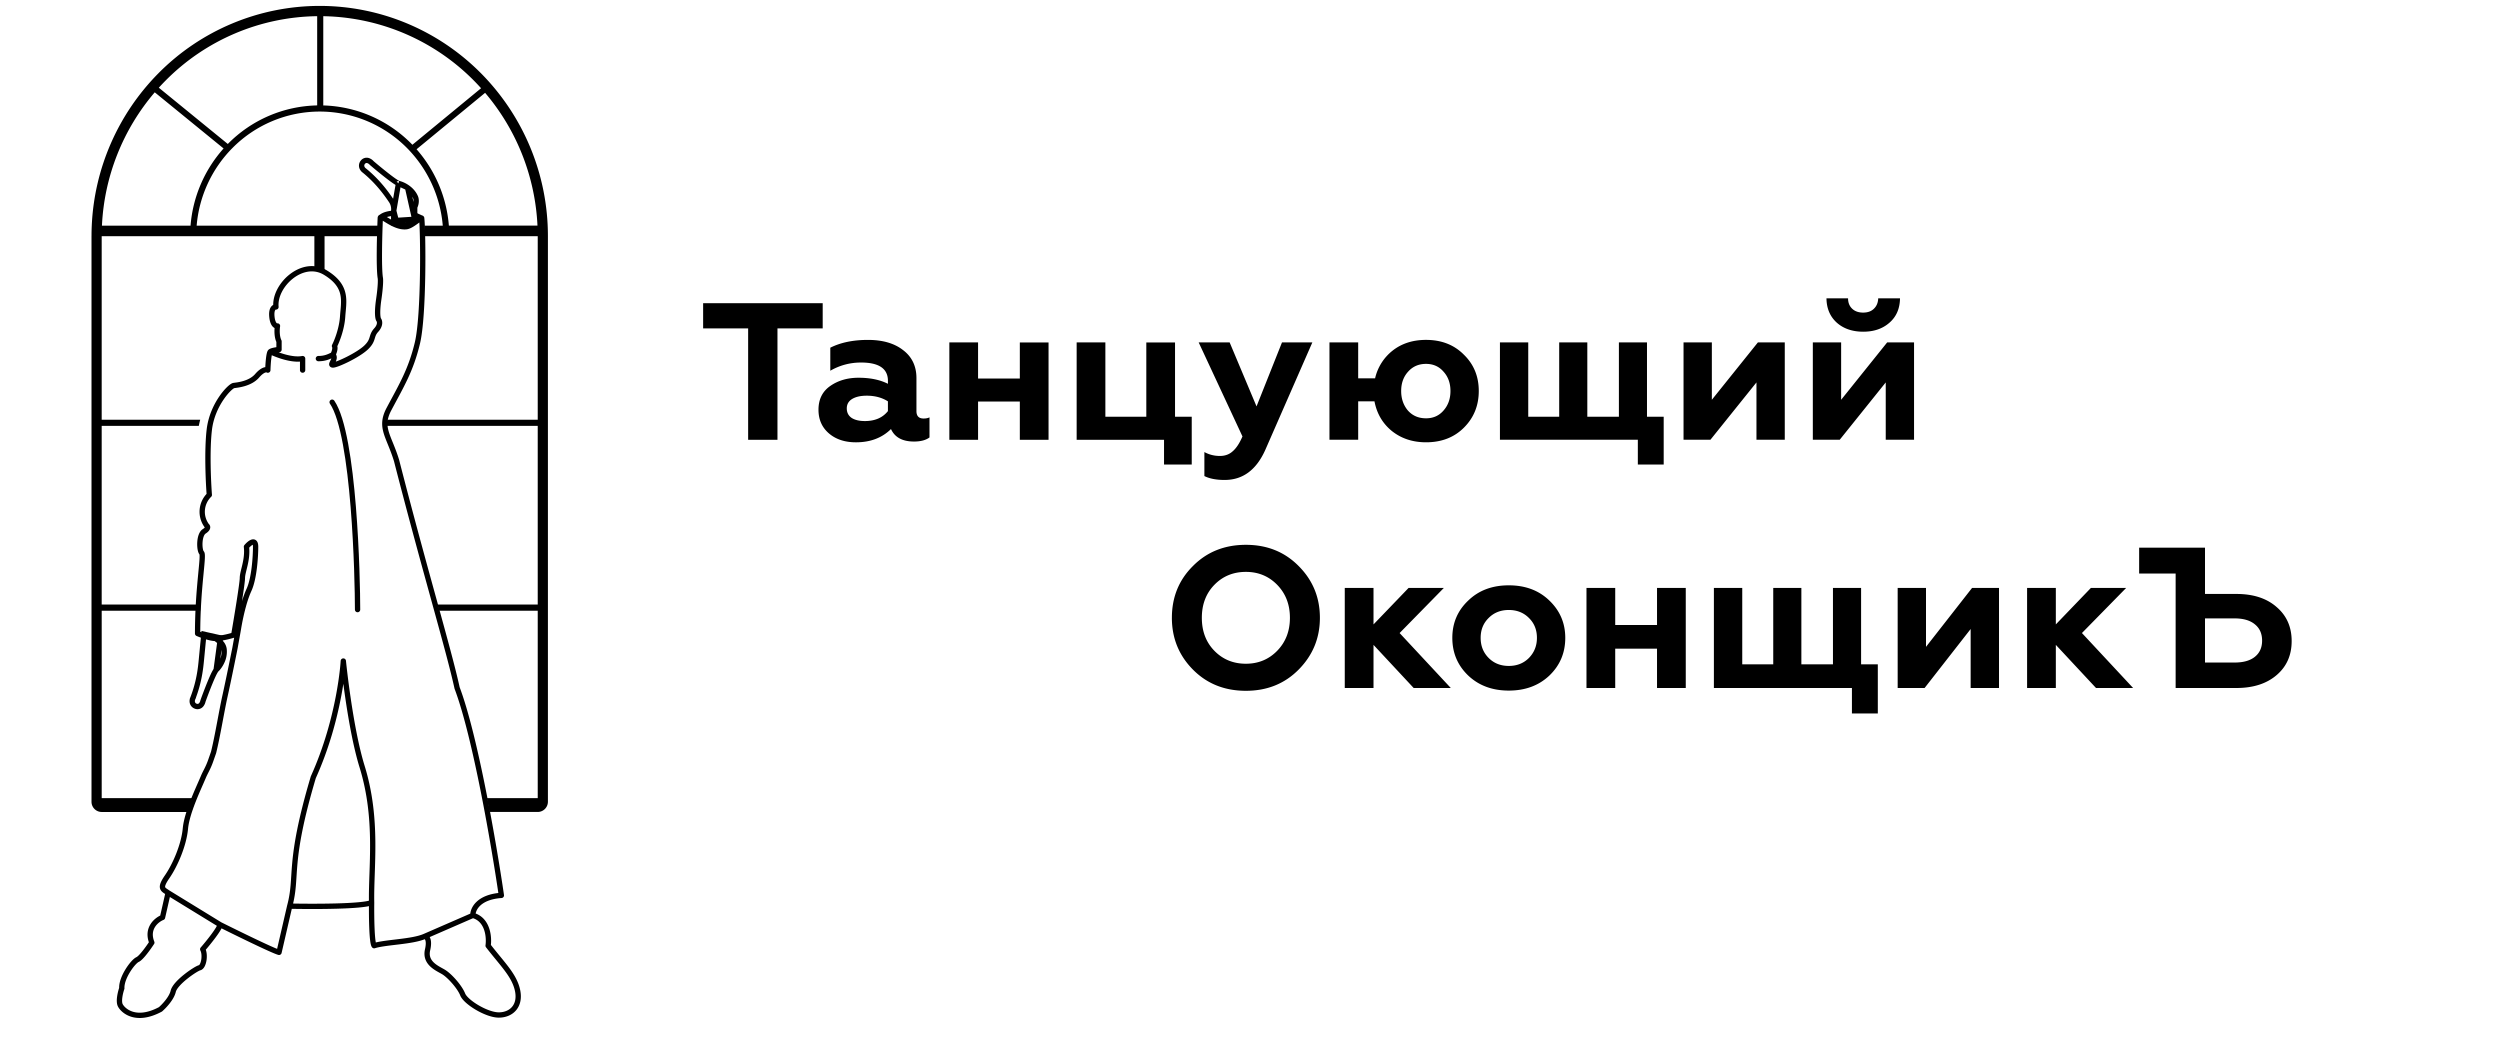 <svg width="207" height="87" viewBox="0 0 207 87" fill="none" xmlns="http://www.w3.org/2000/svg"><path d="M58.219 27.19v-2.083h9.9v2.084h-3.745v9.222h-2.428v-9.222zm18.254 7.463q.303 0 .489-.097v1.664q-.455.339-1.282.339-1.433 0-1.906-1.034-1.113 1.098-2.9 1.098-1.383 0-2.243-.742-.86-.743-.86-1.955 0-1.292.978-1.97.978-.68 2.344-.679 1.434 0 2.428.501v-.242q0-1.52-2.226-1.519-1.366 0-2.546.679V28.79q1.281-.646 3.12-.646 1.82 0 2.9.84 1.113.84 1.113 2.325v2.73q0 .614.59.614m-2.952-.614v-.808q-.741-.468-1.754-.468-.758 0-1.214.275-.438.274-.438.775 0 .517.404.791.405.26 1.097.259 1.248 0 1.905-.824m7.464 2.374h-2.378v-8.06h2.378v2.989h3.458v-2.988h2.378v8.06h-2.378v-3.166h-3.458zm17.692 2.052h-2.294v-2.052h-7.235v-8.06h2.378v6.154h3.39v-6.153h2.378v6.154h1.383zm2.734 1.276q-1.045 0-1.687-.323V37.43q.59.323 1.282.323.64 0 1.063-.388.438-.371.809-1.227l-3.626-7.785h2.564l2.226 5.297 2.108-5.297h2.513l-3.896 8.9q-1.113 2.486-3.356 2.487m16.664-3.118q-1.67 0-2.85-.953-1.13-.936-1.417-2.439h-1.349v3.182h-2.378v-8.06h2.378v2.973h1.4a4.07 4.07 0 0 1 1.45-2.294q1.131-.888 2.766-.888 1.923 0 3.137 1.227 1.231 1.196 1.231 3.005t-1.231 3.036q-1.214 1.212-3.137 1.211m0-1.986q.894 0 1.451-.646.573-.647.573-1.615 0-.97-.573-1.6-.558-.646-1.451-.646-.91 0-1.484.647-.573.63-.573 1.599 0 .952.556 1.615.573.645 1.501.646m19.68 3.828h-2.141v-2.052h-11.418v-8.06h2.344v6.154h2.563v-6.153h2.328v6.154h2.615v-6.154h2.326v6.154h1.383zm3.869-2.052h-2.226v-8.06h2.344v4.75l3.812-4.75h2.226v8.06h-2.344v-4.748zm10.705 0h-2.226v-8.06h2.344v4.75l3.811-4.75h2.226v8.06h-2.344v-4.748zm1.956-8.947q-1.349 0-2.192-.743-.845-.76-.86-2.02h1.787q0 .534.338.857.336.323.911.323.572 0 .894-.323.336-.324.353-.856h1.805q-.017 1.275-.877 2.019-.843.742-2.159.742m-53.742 26.413q1.047 1.08 2.617 1.08 1.553 0 2.6-1.08 1.046-1.08 1.046-2.722 0-1.644-1.046-2.723-1.047-1.08-2.6-1.08-1.57 0-2.617 1.08-1.03 1.062-1.03 2.723t1.03 2.722m-3.51-2.722q0-2.558 1.738-4.284 1.74-1.76 4.389-1.76 2.634 0 4.372 1.76 1.756 1.76 1.756 4.284 0 2.506-1.756 4.283-1.738 1.76-4.372 1.76-2.65 0-4.389-1.76t-1.739-4.283m16.695 5.81h-2.38v-8.284h2.38v3.021l2.904-3.021h2.92l-3.663 3.735 4.238 4.55h-3.073l-3.326-3.57zm8.872-4.15q0 .996.659 1.66.658.664 1.671.664t1.671-.664q.659-.68.659-1.66 0-.996-.659-1.644-.658-.664-1.671-.664t-1.671.664q-.659.648-.659 1.644m-2.346 0q0-1.843 1.317-3.088 1.3-1.262 3.359-1.262t3.36 1.262q1.316 1.26 1.316 3.088 0 1.86-1.316 3.121-1.317 1.245-3.36 1.245t-3.359-1.245q-1.317-1.262-1.317-3.121m13.488 4.15h-2.38v-8.284h2.38v3.071h3.461v-3.071h2.38v8.285h-2.38V53.71h-3.461zm21.743 2.109h-2.144v-2.108H141.91V48.68h2.348v6.325h2.566V48.68h2.329v6.325h2.616V48.68h2.33v6.325h1.384zm3.873-2.108h-2.229V48.68h2.346v4.88l3.815-4.88h2.23v8.285h-2.348v-4.882zm10.867 0h-2.38V48.68h2.38v3.021l2.904-3.021h2.92l-3.663 3.735 4.237 4.55h-3.072l-3.326-3.57zm14.951 0h-5.031v-9.48h-3.022v-2.142h5.453v3.835h2.6q2.11 0 3.343 1.096 1.232 1.062 1.232 2.806t-1.232 2.805q-1.25 1.08-3.343 1.08m-2.6-5.762v3.653h2.465q1.063 0 1.654-.465.608-.482.609-1.345 0-.88-.609-1.361-.591-.482-1.654-.482z" fill="#000"/><path fill-rule="evenodd" clip-rule="evenodd" d="M7.578 19.528q0-.413.019-.823a19.15 19.15 0 0 1 5.515-12.632A18.8 18.8 0 0 1 26.472.489c5.011 0 9.817 2.008 13.36 5.584a19.15 19.15 0 0 1 5.535 13.455V66.38c0 .47-.377.85-.843.85h-3.996q-.106-.57-.22-1.147h4.216V50.567H36.35l-.14-.51h8.314V35.263h-12.48a2 2 0 0 1 .018-.51h12.462V19.555h-9.367a40 40 0 0 0-.028-.872h1.532a10.36 10.36 0 0 0-2.958-6.424 10.18 10.18 0 0 0-7.23-3.022 10.18 10.18 0 0 0-7.23 3.022 10.36 10.36 0 0 0-2.96 6.424h15.352c-.01.268-.02.564-.027.872h-4.735v2.89a2.1 2.1 0 0 0-.843-.192v-2.698H8.42v15.198h8.158a6 6 0 0 0-.116.51H8.42v14.794h8.183q-.015.249-.026.51H8.421v15.517h7.838a17 17 0 0 0-.422 1.148H8.42a.846.846 0 0 1-.843-.85V19.527M20.22 50.566q.061-.25.135-.51h-.412l-.082.51zm24.283-31.884a18.3 18.3 0 0 0-4.336-10.996l-5.676 4.673a10.88 10.88 0 0 1 2.676 6.323zm-4.67-11.377-5.686 4.681-.087-.088a10.68 10.68 0 0 0-7.293-3.168V1.341a17.97 17.97 0 0 1 13.066 5.964M26.262 1.34v7.388a10.68 10.68 0 0 0-7.377 3.17l-.023.023-5.712-4.658q.271-.3.558-.589A17.97 17.97 0 0 1 26.262 1.34M15.777 18.683a10.88 10.88 0 0 1 2.736-6.39l-5.7-4.649a18.3 18.3 0 0 0-4.372 11.04z" fill="#000"/><path d="M18.216 76.559c0 .306-.955 1.488-1.432 2.04.252.468.084 1.446-.253 1.53-.337.086-2.022 1.233-2.19 1.956-.136.578-.76 1.233-1.054 1.488-2.064 1.105-3.117.085-3.328-.34-.169-.34.014-1.077.126-1.403-.042-.893.927-2.21 1.306-2.38.304-.136.913-.992 1.18-1.403-.472-1.19.393-1.885.885-2.083l.463-2.041m4.297 2.636c1.418.708 4.381 2.16 4.887 2.295l.884-3.826m-5.771 1.53-4.297-2.635m0 0c-.421-.298-.758-.34-.084-1.318s1.39-2.636 1.516-3.996 1.096-3.342 1.475-4.251c.184-.443.395-.74.605-1.335l.253-.723c.337-1.36.658-3.384.953-4.701.295-1.318.817-3.929.817-3.929s.236-1.3.279-1.555c.042-.256.337-2.084.884-3.274.438-.952.548-2.777.548-3.57 0-.715-.506-.298-.758 0 .126 1.105-.337 2.04-.337 2.592 0 .443-.478 3.33-.717 4.72 0 0-.958.304-1.542.28-.584-.026-1.449-.408-1.449-.408 0-3.826.548-6.462.337-6.675-.21-.212-.252-1.488.211-1.785.37-.238.295-.411.21-.468a1.95 1.95 0 0 1 .211-2.55c-.084-1.092-.202-3.699 0-5.4.253-2.125 1.727-3.613 2.022-3.655.295-.043 1.348-.128 1.938-.808.472-.544.787-.539.885-.468.014-.467.076-1.428.21-1.53m1.601 45.912c1.952.043 6.042.043 6.783-.297m-6.783.297c.687-2.55-.194-3.443 1.954-10.67 2.233-4.949 2.486-9.625 2.486-9.625s.547 5.484 1.559 8.757c1.35 4.375.72 8.386.784 11.24m0 0c-.014 1.092.009 3.334.21 3.572.927-.298 3.134-.314 4.171-.766m0 0c.169 0 .455.221.253 1.106-.253 1.105.8 1.53 1.306 1.828.505.297 1.348 1.233 1.6 1.87.254.638 1.98 1.7 2.992 1.7 1.011 0 1.811-.722 1.559-1.997-.253-1.276-1.264-2.21-2.444-3.741.099-.695-.017-2.168-1.264-2.509m-4.002 1.743 4.002-1.743m0 0c-.014-.495.439-1.521 2.36-1.657-.59-4.053-2.149-13.162-3.666-17.175-.7-3.206-2.696-9.795-5.013-18.833-.632-2.058-1.44-2.72-.632-4.25 1.012-1.914 1.812-3.19 2.36-5.485s.479-9.225.352-10.33m0 0c-.032-.116-.8.65-1.263.705-1.054.128-2.165-1.113-2.165-.705m3.428 0-.505-.23m-2.923.23c-.056 1.275-.135 4.047 0 4.931.028.114.042.63-.126 1.786-.169 1.156-.07 1.615 0 1.7.084.113.16.442-.21.85-.464.51-.17.808-.843 1.446-.674.637-2.402 1.445-2.739 1.445s.337-.51 0-.85m3.918-11.308c.048-.105.311-.332.985-.4M27.568 29.37c.085-.156.228-.519.127-.723.196-.382.606-1.403.674-2.423.084-1.275.463-2.508-1.433-3.656-1.895-1.148-4.254 1.063-4.086 2.848-.14-.014-.404.128-.337.808s.337.794.463.765c-.042.255-.075.868.127 1.276v.68c-.183.014-.582.068-.716.17m5.181.255c-.317.15-.632.323-1.206.323m-3.975-.578c.524.263 1.793.748 2.67.578v.952" stroke="#000" stroke-width=".439" stroke-linecap="round" stroke-linejoin="round"/><path d="M32.6 17.454v-.013l.005-.052a1.25 1.25 0 0 0-.21-.77c-.319-.471-1.049-1.543-2.226-2.498a.56.56 0 0 1-.194-.24.44.44 0 0 1 .07-.447.396.396 0 0 1 .47-.124.7.7 0 0 1 .264.19c.322.275.816.686 1.268 1.037.229.178.445.34.62.459q.133.09.224.142.045.025.075.039.027.011.028.01m-.395 2.267.395-2.266m-.395 2.266-.003.016v.919l.122.057.09-.193m-.209-.8.208.8m.187-3.065c.219.049.497.167.756.353m-.756-.353.756.353m-.943 2.712-.089.193h.003l.005.003.087.037c.057.023.137.053.228.08.174.053.427.11.65.066.143-.029.29-.11.386-.171q.08-.05.128-.086l.038-.028.005-.004.005-.004.003-.002.001-.001m-1.45-.083 1.321-.085m-.378-2.627c.26.186.51.448.656.79.064.151.104.47-.067.817v1.02m-.59-2.627.59 2.627m-.081.167-.13-.167m.13.167-.13-.167m.13.167.08-.063v-.104M18.21 53.143l.02-.123.033-.2-.195-.043-.955-.214-.232-.052-.023.239-.054.55-.123 1.275-.006.064c-.061.64-.173 1.802-.706 3.175a.57.57 0 0 0-.05.304.43.43 0 0 0 .282.353.394.394 0 0 0 .468-.128.7.7 0 0 0 .136-.297c.143-.4.37-1.004.589-1.536.111-.269.219-.517.312-.709a5 5 0 0 1 .17-.306m.333-2.352-.314 2.328m.314-2.328a.95.95 0 0 1 .348.627 1.93 1.93 0 0 1-.18 1.015c-.133.29-.316.534-.482.686m-.019.024c.018-.03-.012.017 0 0Zm0 0 .02-.024" stroke="#000" stroke-width=".439"/><path d="M29.607 50.476c0-2.544-.253-14.448-2.107-17.175" stroke="#000" stroke-width=".439" stroke-linecap="round"/></svg>